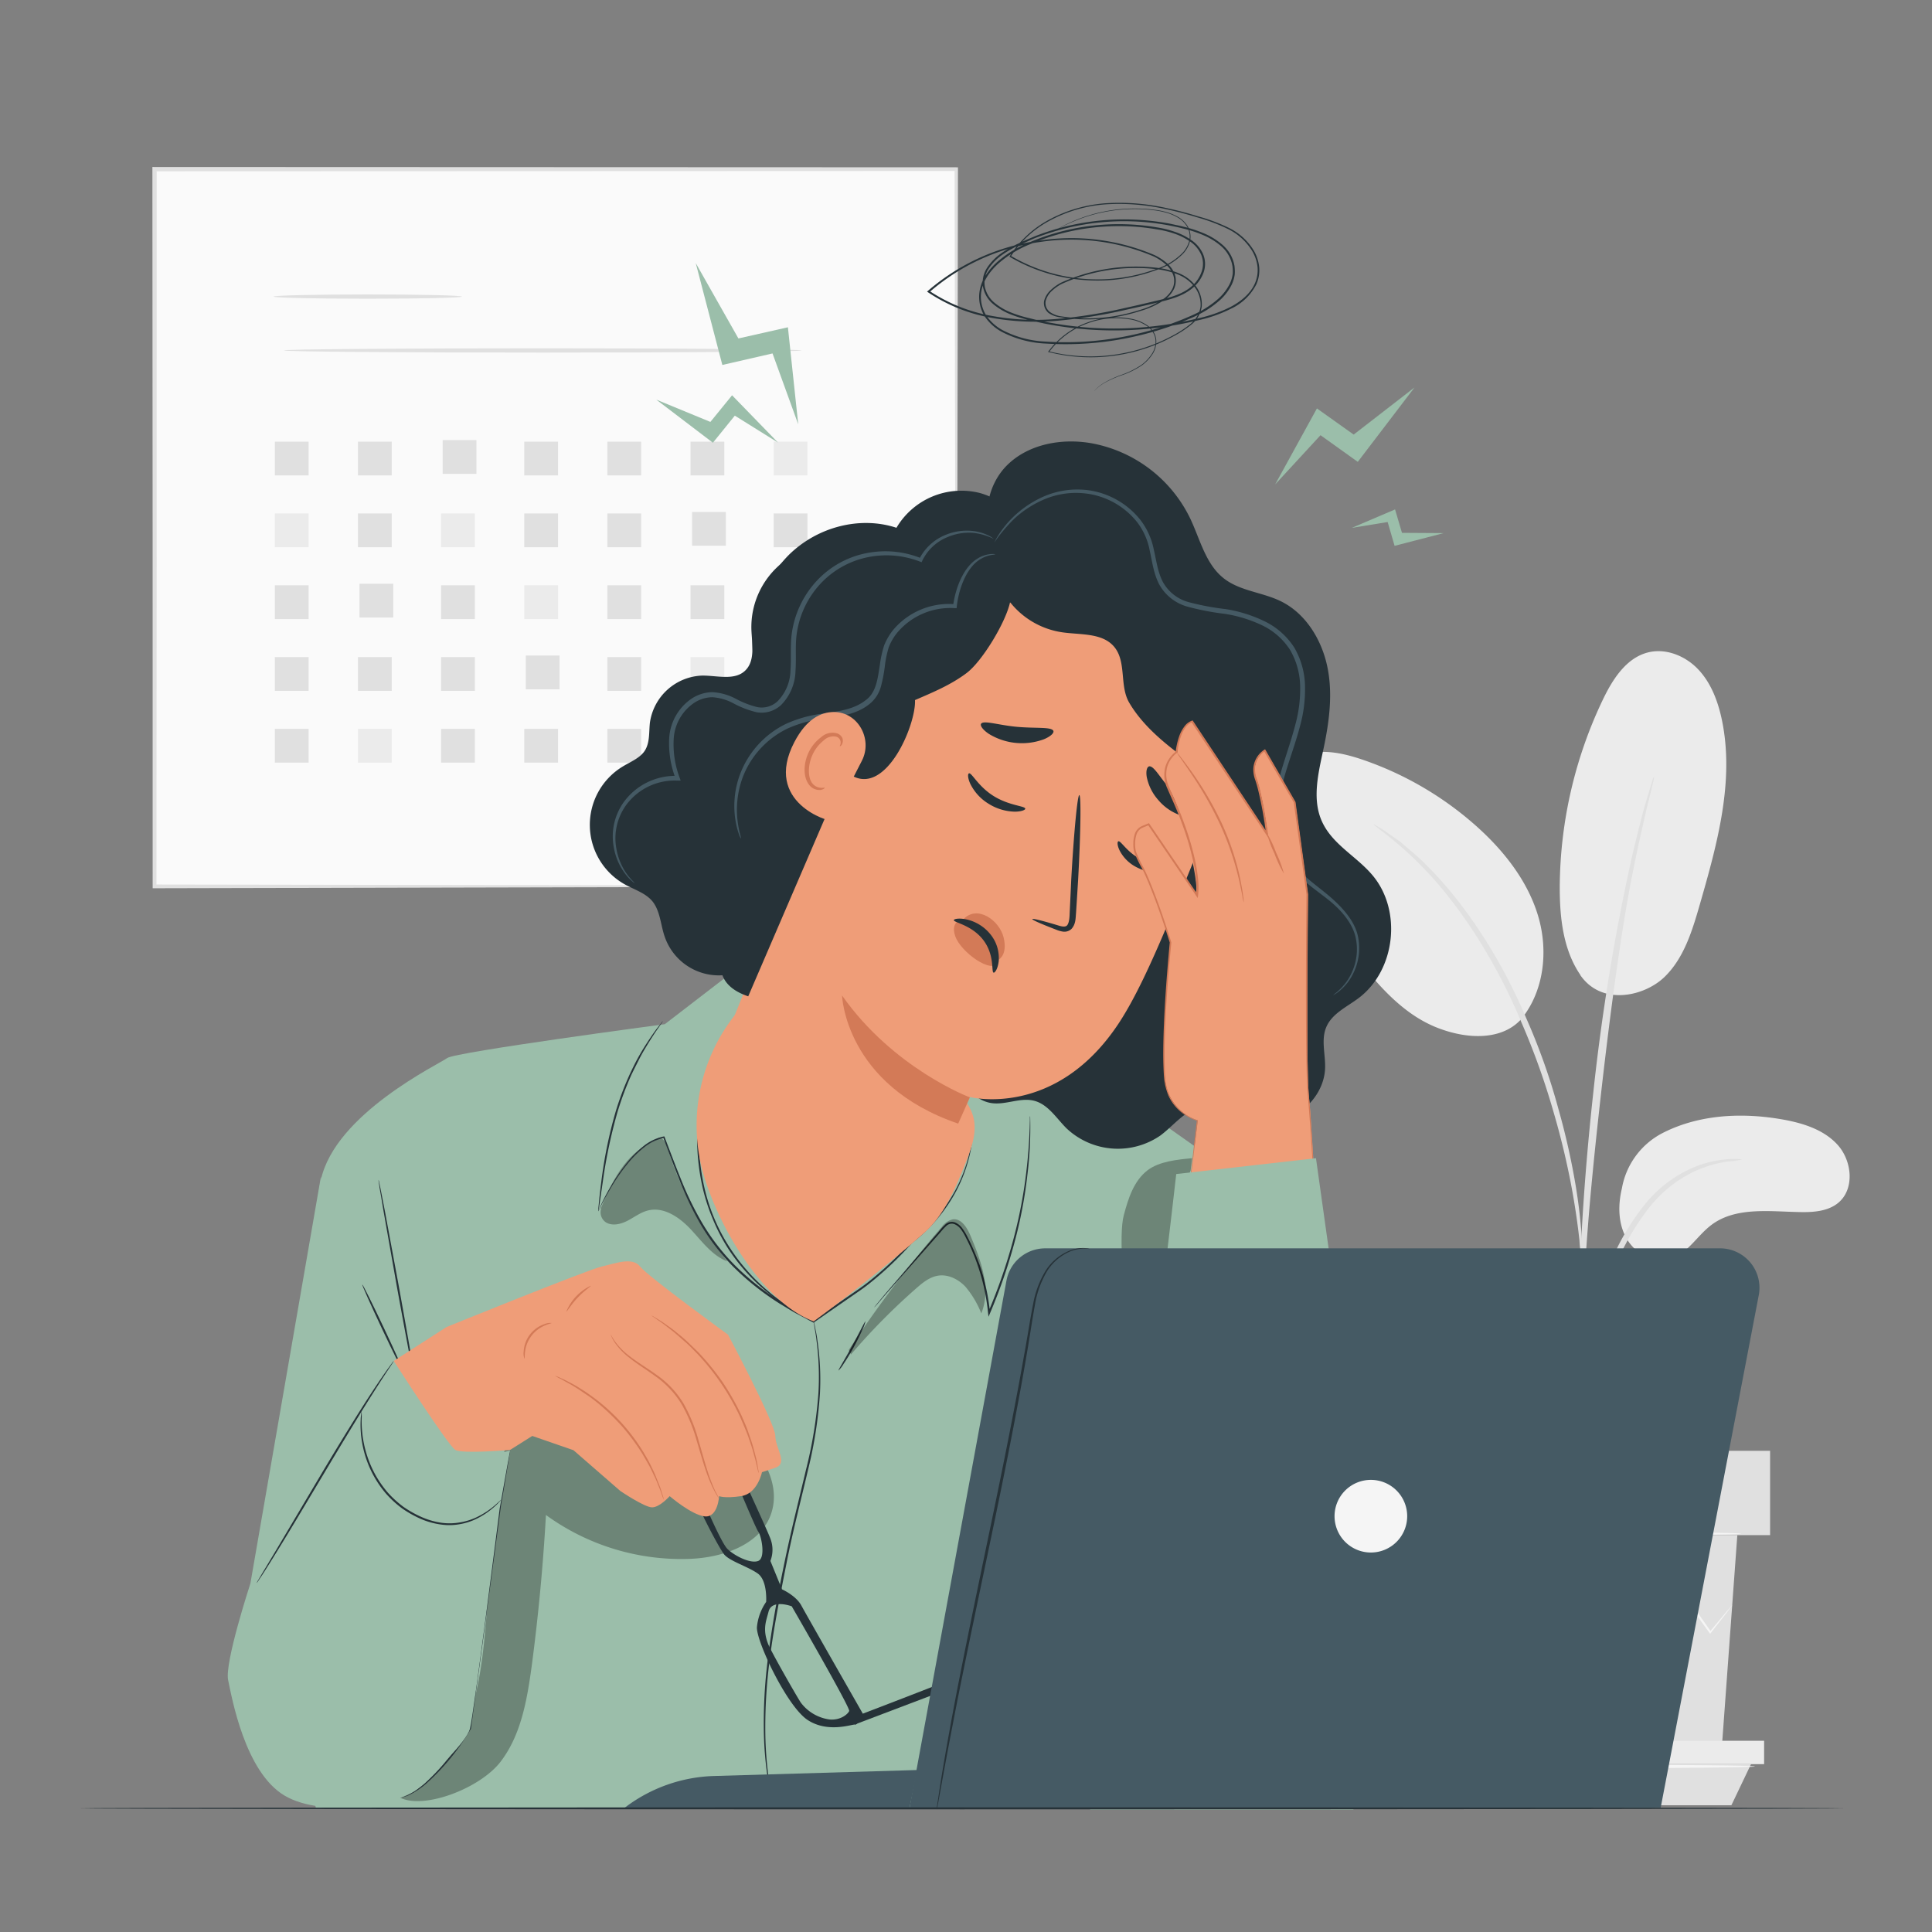 <svg xmlns="http://www.w3.org/2000/svg" viewBox="0 0 500 500"><rect x="0" y="0" width="500" height="500" fill="#808080" stroke="none"/><g id="freepik--background-complete--inject-64"><rect x="40" y="43.78" width="207.47" height="185.62" style="fill:#fafafa"></rect><path d="M247.47,229.39s0-1.19-.05-3.44,0-5.61,0-9.95c0-8.71-.07-21.45-.13-37.68-.05-32.43-.14-78.77-.24-134.54l.47.47L40,44.33h0l.55-.55c0,67.53,0,131.07-.06,185.61l-.49-.48,150.06.24,42.32.13,11.21.06,2.89,0,1,0s-.31,0-.94,0l-2.83,0-11.11.06-42.22.13L40,229.88h-.49v-.49c0-54.54,0-118.08-.07-185.61v-.56H40l207.45.08h.47v.48c-.1,55.89-.18,102.34-.24,134.84,0,16.18-.09,28.89-.12,37.58,0,4.29,0,7.59-.05,9.85S247.47,229.39,247.47,229.39Z" style="fill:#e0e0e0"></path><path d="M119.55,76.76c0,.3-10.92.55-24.39.55s-24.39-.25-24.39-.55,10.92-.56,24.39-.56S119.55,76.45,119.55,76.76Z" style="fill:#e0e0e0"></path><path d="M207.46,90.69c0,.31-30,.56-67,.56s-67-.25-67-.56,30-.55,67-.55S207.46,90.39,207.46,90.69Z" style="fill:#e0e0e0"></path><rect x="71.13" y="114.3" width="8.74" height="8.74" style="fill:#e0e0e0"></rect><rect x="92.64" y="114.3" width="8.74" height="8.74" style="fill:#e0e0e0"></rect><rect x="114.56" y="113.9" width="8.74" height="8.74" style="fill:#e0e0e0"></rect><rect x="135.68" y="114.3" width="8.74" height="8.74" style="fill:#e0e0e0"></rect><rect x="157.19" y="114.3" width="8.74" height="8.74" style="fill:#e0e0e0"></rect><rect x="178.71" y="114.3" width="8.74" height="8.74" style="fill:#e0e0e0"></rect><rect x="200.22" y="114.3" width="8.74" height="8.74" style="fill:#ebebeb"></rect><rect x="71.13" y="132.88" width="8.74" height="8.74" style="fill:#ebebeb"></rect><rect x="92.64" y="132.88" width="8.74" height="8.74" style="fill:#e0e0e0"></rect><rect x="114.16" y="132.88" width="8.74" height="8.74" style="fill:#ebebeb"></rect><rect x="135.68" y="132.88" width="8.74" height="8.74" style="fill:#e0e0e0"></rect><rect x="157.19" y="132.88" width="8.74" height="8.74" style="fill:#e0e0e0"></rect><rect x="179.11" y="132.49" width="8.74" height="8.74" style="fill:#e0e0e0"></rect><rect x="200.22" y="132.88" width="8.74" height="8.74" style="fill:#e0e0e0"></rect><rect x="71.13" y="151.47" width="8.74" height="8.74" style="fill:#e0e0e0"></rect><rect x="93.04" y="151.07" width="8.74" height="8.74" style="fill:#e0e0e0"></rect><rect x="114.16" y="151.47" width="8.74" height="8.74" style="fill:#e0e0e0"></rect><rect x="135.68" y="151.47" width="8.74" height="8.74" style="fill:#ebebeb"></rect><rect x="157.19" y="151.47" width="8.74" height="8.74" style="fill:#e0e0e0"></rect><rect x="178.71" y="151.47" width="8.74" height="8.74" style="fill:#e0e0e0"></rect><rect x="200.22" y="151.47" width="8.74" height="8.74" style="fill:#e0e0e0"></rect><rect x="71.13" y="170.05" width="8.74" height="8.74" style="fill:#e0e0e0"></rect><rect x="92.64" y="170.05" width="8.74" height="8.74" style="fill:#e0e0e0"></rect><rect x="114.16" y="170.05" width="8.74" height="8.74" style="fill:#e0e0e0"></rect><rect x="136.07" y="169.65" width="8.74" height="8.74" style="fill:#e0e0e0"></rect><rect x="157.19" y="170.05" width="8.74" height="8.74" style="fill:#e0e0e0"></rect><rect x="178.71" y="170.05" width="8.74" height="8.74" style="fill:#ebebeb"></rect><rect x="200.22" y="170.05" width="8.74" height="8.74" style="fill:#e0e0e0"></rect><rect x="71.13" y="188.63" width="8.74" height="8.74" style="fill:#e0e0e0"></rect><rect x="92.64" y="188.63" width="8.74" height="8.74" style="fill:#ebebeb"></rect><rect x="114.16" y="188.63" width="8.74" height="8.74" style="fill:#e0e0e0"></rect><rect x="135.68" y="188.63" width="8.74" height="8.74" style="fill:#e0e0e0"></rect><rect x="157.19" y="188.63" width="8.74" height="8.74" style="fill:#e0e0e0"></rect><rect x="179.11" y="188.23" width="8.74" height="8.74" style="fill:#e0e0e0"></rect><rect x="200.22" y="188.63" width="8.74" height="8.74" style="fill:#e0e0e0"></rect><path d="M430.18,293.28c9.25-4.77,20.13-5.39,30.4-3.69,5.51.91,11.26,2.56,15,6.7s4.46,11.43.16,15c-2.57,2.12-6.15,2.44-9.47,2.4-8-.09-16.95-1.51-23.37,3.33-3.66,2.75-6.1,7.34-10.48,8.7s-9.12-1.2-11.39-5.07-2.34-8.7-1.29-13.06A20,20,0,0,1,430.18,293.28Z" style="fill:#ebebeb"></path><path d="M409,252.39c5.65,8.08,16.64,5.4,21.74.48s7.24-12.08,9.2-18.89c4.48-15.56,9-31.89,5.67-47.73-1-4.74-2.77-9.47-6.1-13s-8.45-5.61-13.13-4.37c-5.54,1.46-9,6.89-11.47,12a113.75,113.75,0,0,0-11.25,48.83c0,7.87.9,16.12,5.34,22.61" style="fill:#ebebeb"></path><path d="M393.48,264c6.14-7.29,7.3-17.91,4.57-27s-8.9-16.89-16-23.22a86,86,0,0,0-28.68-16.92c-4.14-1.46-8.52-2.61-12.89-2.19s-8.78,2.65-10.82,6.54c-3,5.76-.13,12.74,3,18.43a218,218,0,0,0,18.83,28.68c5.65,7.28,12.11,14.46,20.72,17.75s17.54,2.9,22.1-3.07" style="fill:#ebebeb"></path><path d="M408.62,374.19a18.09,18.09,0,0,0,.51-3.67c.26-2.67.59-6,1-10a146,146,0,0,1,2.26-14.68,112.77,112.77,0,0,1,5.33-17.33,63.81,63.81,0,0,1,8.86-15.69,33,33,0,0,1,11.19-9.3,31.47,31.47,0,0,1,9.42-2.94,18.38,18.38,0,0,0,3.65-.52,16.19,16.19,0,0,0-3.72-.06,28.47,28.47,0,0,0-9.82,2.56,32.91,32.91,0,0,0-11.81,9.38,62.49,62.49,0,0,0-9.17,16,105.9,105.9,0,0,0-5.3,17.62A123.57,123.57,0,0,0,409,360.41c-.32,4.25-.44,7.69-.5,10.07A17.67,17.67,0,0,0,408.62,374.19Z" style="fill:#e0e0e0"></path><path d="M409.31,366.48a7.78,7.78,0,0,0,.1-1.7c0-1.28,0-2.89,0-4.87,0-4.22,0-10.34.22-17.89.37-15.1,1.67-31.35,4.19-54.26,2.37-21.54,5.57-46.61,8.93-62.91.73-3.71,1.45-7,2.14-10s1.21-5.45,1.75-7.5.83-3.49,1.13-4.73a7,7,0,0,0,.3-1.68,7.58,7.58,0,0,0-.59,1.6l-1.41,4.66c-.63,2-1.27,4.53-2,7.45s-1.56,6.24-2.35,9.94a551.49,551.49,0,0,0-9.4,58.38c-2.52,22.95-3.65,43.86-3.75,59-.09,7.57.07,13.7.26,17.93.13,2,.22,3.58.3,4.86A7.62,7.62,0,0,0,409.31,366.48Z" style="fill:#e0e0e0"></path><path d="M409.41,326.17a32.56,32.56,0,0,0,0-5.09,138.6,138.6,0,0,0-1.55-13.78,183.25,183.25,0,0,0-4.48-20.07,164.09,164.09,0,0,0-8.4-23.75c-7-16.52-16.42-30-24.65-38.39a62.58,62.58,0,0,0-5.8-5.39c-.89-.75-1.67-1.5-2.47-2.09l-2.25-1.55a32.75,32.75,0,0,0-4.29-2.75c-.24.33,6.07,4.05,14,12.52s17.13,21.87,24,38.25A187.28,187.28,0,0,1,402,287.61a200.5,200.5,0,0,1,4.77,19.88c1.05,5.72,1.66,10.4,2,13.64A33.68,33.68,0,0,0,409.41,326.17Z" style="fill:#e0e0e0"></path><polygon points="370.44 397.28 374.48 452.63 445.58 452.63 449.62 397.28 370.44 397.28" style="fill:#e0e0e0"></polygon><rect x="363.57" y="375.47" width="94.53" height="21.82" style="fill:#e0e0e0"></rect><polygon points="363.57 450.51 363.57 456.56 368.01 456.56 456.55 456.56 456.55 450.51 363.57 450.51" style="fill:#ebebeb"></polygon><polygon points="372.37 467.2 368.01 456.56 453.16 456.56 448.08 467.2 372.37 467.2" style="fill:#e0e0e0"></polygon><path d="M448.3,415.37s-.09.19-.33.51l-1.06,1.41-4.14,5.3-.19.24-.18-.25-10.17-14.07h.58l-10,14.18-.32.45-.35-.42-11.88-14.14h.68l-.65.82c-3.69,4.62-7.25,9.1-10.63,13.32l-.35.45-.33-.46c-3.6-5.11-7-9.88-10-14.19l.58,0-12.34,14.07-.22.25-.17-.29c-1.63-2.73-2.92-4.91-3.86-6.49l-1-1.73a2.69,2.69,0,0,1-.3-.62,3.07,3.07,0,0,1,.42.55c.28.44.65,1,1.09,1.67l4.06,6.37-.39,0L389,408.05l.31-.35.27.38,10.12,14.12-.68,0,10.6-13.34.65-.82.34-.42.35.41,11.84,14.17-.66,0,10.12-14.11.29-.41.29.41,10,14.23h-.37l4.31-5.17,1.16-1.34A3,3,0,0,1,448.3,415.37Z" style="fill:#f5f5f5"></path><path d="M450.61,396.92c0,.24-17.81.44-39.79.44s-39.79-.2-39.79-.44,17.82-.44,39.79-.44S450.61,396.67,450.61,396.92Z" style="fill:#f5f5f5"></path><path d="M454.2,457.16c0,.24-19.36.44-43.24.44s-43.24-.2-43.24-.44,19.36-.45,43.24-.45S454.2,456.91,454.2,457.16Z" style="fill:#f5f5f5"></path></g><g id="freepik--Character--inject-64"><path d="M197.76,247.14l-8,4.29-17.71,13.63s-54.23,7.2-56.31,8.76-29,14.37-32.7,31.56-11.14,129.3-11.14,129.3l9.84,33.12,197.51.31,46.32-.66s17.79-41.57,17.79-53-5.2-97.37-5.2-97.37l-55.55-39.17Z" style="fill:#9BBEAA"></path><path d="M171.55,264.25a2.38,2.38,0,0,1-.27.46c-.24.34-.52.76-.87,1.27-.78,1.08-1.84,2.7-3.07,4.73-.6,1-1.28,2.14-1.91,3.39s-1.31,2.58-2,4a81.22,81.22,0,0,0-3.59,9.58A129.67,129.67,0,0,0,156,305.86c-.34,2.3-.61,4.19-.81,5.59-.09.61-.16,1.11-.22,1.52a1.82,1.82,0,0,1-.12.52,2.12,2.12,0,0,1,0-.53c0-.41.08-.92.13-1.54.12-1.33.34-3.25.64-5.61a116.3,116.3,0,0,1,3.76-18.29,77.6,77.6,0,0,1,3.65-9.61c.68-1.44,1.34-2.79,2-4s1.35-2.36,2-3.38c1.29-2,2.39-3.61,3.22-4.66l.95-1.21A2.37,2.37,0,0,1,171.55,264.25Z" style="fill:#263238"></path><g style="opacity:0.3"><path d="M172.78,297.21c-.33-1.06-.75-2.25-1.78-2.66-.8-.33-.48.19-1.28.53-7.5,3.09-11.12,10-14.3,17.84l.18-.19a3.13,3.13,0,0,0,1.23,3.63c1.69,1,3.86.45,5.6-.45s3.33-2.15,5.23-2.63c4.1-1.06,8.19,1.75,11.09,4.85s5.5,6.78,9.46,8.31A91.21,91.21,0,0,1,172.78,297.21Z"></path></g><path d="M154.83,313.49a48.21,48.21,0,0,1,3.18-6.36,47.68,47.68,0,0,1,4.76-6.84,27.65,27.65,0,0,1,3.74-3.65,12.44,12.44,0,0,1,5.28-2.53l.15,0,.06.15c1.25,3.27,2.57,6.84,4.1,10.6a83.12,83.12,0,0,0,5.59,11.58,56,56,0,0,0,8.6,11.12,70.5,70.5,0,0,0,11.77,9.34c1.45.85,2.85,1.76,4.3,2.56l4.33,2.31h-.26l7.22-5,3.5-2.41c1.16-.79,2.29-1.58,3.36-2.42a88.35,88.35,0,0,0,11.2-10.53l0,0h0A42.15,42.15,0,0,0,246,310.17a38.48,38.48,0,0,0,4.63-10.77,39.67,39.67,0,0,0,1.18-7.46c.06-.88,0-1.55.07-2s0-.68,0-.68,0,.23,0,.68,0,1.13,0,2a36.8,36.8,0,0,1-1.06,7.52,38.4,38.4,0,0,1-4.57,10.9A42.38,42.38,0,0,1,236,321.73l0,0a88.61,88.61,0,0,1-11.24,10.63c-1.08.85-2.21,1.65-3.37,2.44l-3.5,2.42-7.22,5-.12.09-.14-.07-4.35-2.32c-1.46-.8-2.87-1.71-4.32-2.57a69.78,69.78,0,0,1-11.87-9.42,56.23,56.23,0,0,1-8.65-11.23A83.17,83.17,0,0,1,175.69,305c-1.52-3.78-2.82-7.36-4.05-10.63l.21.12a12.15,12.15,0,0,0-5.13,2.43,27.63,27.63,0,0,0-3.72,3.57,49.61,49.61,0,0,0-4.81,6.75c-1.17,2-2,3.54-2.53,4.61l-.61,1.23A1.73,1.73,0,0,1,154.83,313.49Z" style="fill:#263238"></path><path d="M266.6,288.87a99.28,99.28,0,0,1-.72,15.25,116.68,116.68,0,0,1-3.05,16.37,138.74,138.74,0,0,1-6.62,19.38l-.38.9-.12-1c-.07-.58-.12-1.21-.22-1.85A53.39,53.39,0,0,0,253,327.38c-.57-1.66-1.22-3.26-1.92-4.8-.35-.77-.72-1.52-1.1-2.26a13.68,13.68,0,0,0-1.22-2.08A4.08,4.08,0,0,0,247,316.8a2,2,0,0,0-2,.38,14.68,14.68,0,0,0-1.52,1.62l-1.45,1.65-5.29,6-7.69,8.71L227,337.56l-.56.6-.2.19a1.5,1.5,0,0,1,.16-.23l.52-.63,2-2.42,7.56-8.82,5.24-6.08c.48-.55,1-1.1,1.44-1.67a15.4,15.4,0,0,1,1.58-1.68,2.44,2.44,0,0,1,2.41-.46,4.52,4.52,0,0,1,1.94,1.59,14.18,14.18,0,0,1,1.28,2.15c.38.74.76,1.5,1.11,2.27.71,1.55,1.37,3.17,2,4.84A54.41,54.41,0,0,1,256,337.87c.1.64.15,1.28.22,1.87l-.5-.07a142.58,142.58,0,0,0,6.64-19.3,122,122,0,0,0,3.15-16.29c.58-4.68.82-8.49.92-11.12.07-1.32.07-2.34.1-3,0-.32,0-.58,0-.79S266.6,288.87,266.6,288.87Z" style="fill:#263238"></path><path d="M192,261.24s0,.08-.15.2l-.48.54c-.44.46-1,1.19-1.75,2.14a39.71,39.71,0,0,0-4.8,9,57.59,57.59,0,0,0-3.59,14.62,58.62,58.62,0,0,0,.8,18.38,48.76,48.76,0,0,0,2.8,9.13A47.69,47.69,0,0,0,189,323.1a50.69,50.69,0,0,0,10,11.22c1.61,1.42,3.25,2.48,4.62,3.5s2.69,1.72,3.73,2.31l2.43,1.34.63.36a.87.87,0,0,1,.21.14s-.08,0-.23-.09l-.65-.32-2.49-1.25c-1.06-.57-2.31-1.37-3.79-2.25s-3-2-4.69-3.46a50.12,50.12,0,0,1-10.18-11.24,47.81,47.81,0,0,1-4.17-8,49.13,49.13,0,0,1-2.84-9.21,58.17,58.17,0,0,1-.76-18.55,57,57,0,0,1,3.72-14.7,38,38,0,0,1,5-8.94,21,21,0,0,1,1.85-2.09l.51-.51Z" style="fill:#263238"></path><path d="M106.94,357.33s.08.08.2.28l.53.93-.15,0c-.71-3.36-2.65-13.66-4.86-25.85-1.32-7.5-2.52-14.29-3.41-19.3-.4-2.42-.73-4.4-1-5.86-.09-.65-.17-1.17-.23-1.6a2.14,2.14,0,0,1-.05-.56,2.76,2.76,0,0,1,.15.55c.09.41.2.94.33,1.58.29,1.44.67,3.42,1.14,5.83.93,5,2.18,11.77,3.57,19.27,2.2,12.18,4,22.52,4.5,25.91l.08.51-.23-.46-.47-1A1.46,1.46,0,0,1,106.94,357.33Z" style="fill:#263238"></path><path d="M104.53,355.27c-.13.06-2.65-5-5.63-11.31s-5.28-11.48-5.15-11.54,2.65,5,5.63,11.31S104.66,355.21,104.53,355.27Z" style="fill:#263238"></path><g style="opacity:0.3"><path d="M103.5,465.22c6.27,3.15,20.81-2.41,26.09-9.34s6.81-15.95,8-24.59q2.59-19.53,3.7-39.21a59.6,59.6,0,0,0,37.55,11.34c8.48-.39,18.15-3.76,20.78-11.83s-3-16.21-8.8-22.28a136.76,136.76,0,0,0-18-15.8c-4.23-3.1-8.87-6-14.09-6.61-5.63-.61-11.32,1.69-15.6,5.4s-7.27,8.71-9.46,13.93c-6.69,15.95-6.33,33.8-7.7,51s-3.19,35.09-18.46,46.31"></path></g><path d="M103.91,465.28a2.53,2.53,0,0,1,.43-.2l1.26-.55a22.9,22.9,0,0,0,4.28-2.94,59.64,59.64,0,0,0,11.55-14.4l0,.08c.91-6.85,2-14.85,3.11-23.35,1.84-13.48,3.46-25.68,4.77-34.5.81-4.35,1.46-7.88,1.93-10.38.23-1.19.41-2.13.55-2.82l.15-.73a1,1,0,0,1,.07-.24.69.69,0,0,1,0,.25c0,.2-.07.44-.11.74l-.45,2.84c-.43,2.5-1,6-1.77,10.4-1.18,8.87-2.81,21-4.61,34.51-1.16,8.5-2.25,16.49-3.18,23.34v.05l0,0a58.35,58.35,0,0,1-11.78,14.39,21.31,21.31,0,0,1-4.39,2.86c-.56.23-1,.38-1.3.48A1.47,1.47,0,0,1,103.91,465.28Z" style="fill:#263238"></path><path d="M200.17,467.45a1.3,1.3,0,0,1-.1-.31c-.06-.24-.13-.55-.22-.94-.18-.83-.51-2-.77-3.62A90.74,90.74,0,0,1,197.7,449a131.39,131.39,0,0,1,1.08-20.18c.92-7.56,2.45-15.79,4.23-24.39s3.85-16.71,5.59-24.1a114.54,114.54,0,0,0,3.21-19.88,72.33,72.33,0,0,0-.5-13.56c-.17-1.6-.44-2.82-.56-3.66l-.14-.95a1.38,1.38,0,0,1,0-.33,1.29,1.29,0,0,1,.08.32c.05.24.12.55.2.94.14.83.45,2,.65,3.65a69.45,69.45,0,0,1,.67,13.61,112.36,112.36,0,0,1-3.11,20c-1.72,7.41-3.85,15.49-5.55,24.1s-3.32,16.8-4.27,24.34A134.38,134.38,0,0,0,198.07,449a96.27,96.27,0,0,0,1.21,13.53c.23,1.59.53,2.8.67,3.64.07.39.13.71.17.95S200.17,467.45,200.17,467.45Z" style="fill:#263238"></path><path d="M217,354.69c-.12-.08,1.6-2.83,3.52-6.34s3.31-6.44,3.45-6.38a7.65,7.65,0,0,1-.72,2c-.52,1.21-1.31,2.85-2.27,4.62s-1.93,3.31-2.67,4.4A7.81,7.81,0,0,1,217,354.69Z" style="fill:#263238"></path><g style="opacity:0.3"><path d="M220.22,350.54a167.38,167.38,0,0,1,16.89-17.11c1.65-1.45,3.44-2.92,5.61-3.28,2.64-.44,5.33.92,7.16,2.88a24.7,24.7,0,0,1,4.08,6.88c2.62-6.44-.1-13.7-2.8-20.11-.88-2.09-2.4-4.57-4.64-4.23a5.18,5.18,0,0,0-2.88,2.06,312.29,312.29,0,0,0-24,31.75"></path></g><g style="opacity:0.3"><path d="M308.14,302.91l.37-3.17c-3.81.36-8.49.81-11.53,3.13-3.55,2.71-5,7.32-6.14,11.62-2.72,9.78,5,60.13,4.6,70.28,3.37-1.43,5.75-23,6.35-26.66,1.48-8.81-1.51-14.31-.6-16.77s.88-5.13.95-7.74c.33-11.69,1.49-19.91,6-30.69"></path></g><path d="M258.43,141.31c-4.84-6-3.25-15.59,2.29-21s14-6.91,21.57-5.63A35.48,35.48,0,0,1,308,134.13c2.6,5.45,4,11.89,8.77,15.59,4.18,3.26,9.94,3.54,14.7,5.88,6.38,3.12,10.5,9.81,12,16.76s.58,14.19-.89,21.15c-1.35,6.38-3.15,13.28-.41,19.19s8.91,8.92,13,13.78c7.74,9.13,6,24.67-3.59,31.85-3.05,2.29-6.91,4-8.37,7.56-1.33,3.22-.2,6.87-.27,10.35-.17,9-10.06,16.35-18.71,14-4.36-1.2-8.38-4.42-12.87-3.81s-7.43,4.73-11,7.4A19.37,19.37,0,0,1,276,292c-2.62-2.61-4.73-6.16-8.31-7.11s-7.33,1.1-11,.6c-4.79-.65-7.94-5.41-9.36-10s-1.79-9.64-4.18-13.84C240,256.09,234,253,229,249.1a49,49,0,0,1-4.2-73.9" style="fill:#263238"></path><path d="M191.36,261.27a46.08,46.08,0,0,0-9.78,40.84c3.57,14.11,15.37,34.74,29,39.86,8.84-6.48,20.2-15.53,28.44-22.75,5.33-4.67,8.16-11.5,10.8-18.08,1.52-3.8,3.07-7.9,2.12-11.88-.71-2.93-2.69-5.37-4.78-7.54a61.13,61.13,0,0,0-52.94-17.66" style="fill:#ef9d78"></path><path d="M231.83,159.68h0a24.26,24.26,0,0,1,27.75-12.78l34.11,8.7c17.05,5.49,30.4,31.88,20.35,55-7.94,18.25-16.07,41.18-24.22,53.78C273.42,289.7,251,283.91,251,283.91l-12.1,27-49.47-46.39Z" style="fill:#ef9d78"></path><path d="M289.43,217.73c.64-.24,2.32,3,6,4.73s7.32,1.24,7.5,1.89c.1.3-.73.9-2.33,1.18a10.41,10.41,0,0,1-6.27-1,10,10,0,0,1-4.52-4.32C289.11,218.83,289.12,217.83,289.43,217.73Z" style="fill:#263238"></path><path d="M250.8,200.14c.72-.14,2.38,3.41,6.36,5.88s8,2.54,8.17,3.23c.09.32-.86.79-2.65.81a13.31,13.31,0,0,1-6.87-2.07,12.51,12.51,0,0,1-4.73-5.21C250.38,201.21,250.45,200.19,250.8,200.14Z" style="fill:#263238"></path><path d="M267.17,237.86c.08-.22,2.59.41,6.59,1.61,1,.32,2,.54,2.45-.05s.59-1.8.62-3.13c.13-2.72.27-5.57.4-8.57.68-12.15,1.61-22,2.1-21.95s.35,9.91-.32,22.07q-.28,4.49-.54,8.56c-.12,1.25-.05,2.77-1.17,4a2.65,2.65,0,0,1-2.21.7,7.14,7.14,0,0,1-1.73-.49C269.46,239.11,267.09,238.08,267.17,237.86Z" style="fill:#263238"></path><path d="M251,284s-19.75-7.4-33.08-26.37c0,0,.75,23.16,30.06,33.16Z" style="fill:#d37a57"></path><path d="M253.9,187.32c.62-1,4.53.36,9.37.79s8.93-.05,9.35,1.06c.18.53-.7,1.42-2.46,2.15a16.37,16.37,0,0,1-14.27-1.41C254.31,188.84,253.62,187.8,253.9,187.32Z" style="fill:#263238"></path><path d="M297.49,198.32c1.26,0,2.82,3.11,5.52,6.08s5.49,5,5.31,6.26c-.12.57-1.17.82-2.83.33a13,13,0,0,1-5.65-3.86,12.77,12.77,0,0,1-3.07-6.08C296.51,199.35,296.9,198.36,297.49,198.32Z" style="fill:#263238"></path><path d="M258.5,248.31s2.32-1.21,1.24-5.67-6.74-8.49-10.33-4.82c0,0-3.62.27-2.2,4.45s9.68,10.08,11.22,6.72" style="fill:#d37a57"></path><path d="M257.15,251.72c-.66-.12.34-4.47-2.66-8.42s-7.74-4.55-7.63-5.17c0-.29,1.23-.6,3.2-.2a11.07,11.07,0,0,1,6.42,4.07,9.66,9.66,0,0,1,1.95,7C258.18,250.85,257.44,251.81,257.15,251.72Z" style="fill:#263238"></path><path d="M202.66,145.47a21.34,21.34,0,0,0-8.2,17.47c.15,3.74,1.06,8.15-1.69,10.69s-7.22,1.19-11,1.21A14.18,14.18,0,0,0,168.2,187c-.27,2.36,0,4.91-1.16,7s-3.77,3.09-5.89,4.38a17.64,17.64,0,0,0,.59,30.52c2.45,1.35,5.31,2.2,7.1,4.35,2,2.47,2.12,6,3.13,9a14.82,14.82,0,0,0,28.08.2" style="fill:#263238"></path><path d="M258,135.9a21.11,21.11,0,0,0,16.91,27.74c4.74.69,10.4.09,13.46,3.78,3.22,3.88,1.31,10.06,3.86,14.42,3.63,6.21,9.84,11.17,15.72,15.33,4.55,3.21-.65,12.14,1.33,17.34s10.13,17.07,15.69,17.28c1.22-4.65,8.14-25.08,8.26-29.88s-1-9.8-3.94-13.58c-1.63-2.07-3.77-3.72-5.18-5.94-3.05-4.81-2-11-3-16.63A23.1,23.1,0,0,0,308.11,149c-5.55-2.54-12.06-2.82-17.19-6.13-3.79-2.45-6.5-6.36-10.43-8.58-7.65-4.32-17.23-1-25.14,2.8" style="fill:#263238"></path><path d="M221.13,194c-.79-.53-6,3.44-.86,6.61,9.07,5.54,16.86-13.2,16.53-19.43,4.62-2,9.29-3.93,13.36-7S260.31,161,261.4,155.86c3.47,1.41,20.24,1.54,18.78.53-3.31-2.29-10-7.2-10.89-11-1.93-8.35-7.86-15.62-15.7-17.8a19.52,19.52,0,0,0-21.59,9c-9.33-3.08-20.39-.31-27.83,7a32.52,32.52,0,0,0-8.87,28.94c.54,2.66,1.44,5.44.59,8.08-1.06,3.26-4.34,5-6.95,7.14-7.11,5.77-10.17,16-9.3,25.17s2.45,12.86,7,16.19c8.91,6.5-9.61,23.12,7,28.74" style="fill:#263238"></path><path d="M345,257.55c0-.06.59-.41,1.56-1.32a14,14,0,0,0,3.35-4.7,14.28,14.28,0,0,0,.93-8.92c-.78-3.49-3.41-6.81-6.93-9.64s-7.91-5.56-11.09-10.19-3.75-11-2.73-17,3.54-12,5.16-18.31a34.66,34.66,0,0,0,1.23-9.76,19.28,19.28,0,0,0-2.62-9.53,17.67,17.67,0,0,0-7.44-6.45,34.61,34.61,0,0,0-9.4-2.86,67.76,67.76,0,0,1-9.6-1.84,12,12,0,0,1-7.47-5.89c-1.45-2.86-1.77-5.89-2.4-8.64a17.31,17.31,0,0,0-3.24-7.34A20.05,20.05,0,0,0,282,127.86a21.06,21.06,0,0,0-11.86,1.42,27,27,0,0,0-7.68,5,41.08,41.08,0,0,0-5.08,6.05s.05-.18.22-.48a14.91,14.91,0,0,1,.77-1.33,25.55,25.55,0,0,1,3.73-4.61,27,27,0,0,1,7.75-5.3,21.79,21.79,0,0,1,12.31-1.67,20.92,20.92,0,0,1,12.95,7.58,18.44,18.44,0,0,1,3.5,7.76c.66,2.81,1,5.77,2.35,8.34a10.83,10.83,0,0,0,6.78,5.24,66,66,0,0,0,9.43,1.77,36,36,0,0,1,9.77,3,19,19,0,0,1,8,6.93,20.56,20.56,0,0,1,2.8,10.18,35.7,35.7,0,0,1-1.28,10.12c-1.69,6.43-4.23,12.3-5.22,18.19s-.52,11.82,2.44,16.17,7.34,7.06,10.79,10.08,6.29,6.46,7,10.19a14.68,14.68,0,0,1-1.19,9.29,13.45,13.45,0,0,1-3.63,4.69A6.89,6.89,0,0,1,345,257.55Z" style="fill:#455a64"></path><path d="M314.29,197.17c.11.05-.49,1.43-1.1,4.05a29.65,29.65,0,0,0-.35,11.27,28,28,0,0,0,2.26,7.43,37.11,37.11,0,0,0,4.9,7.5,22.08,22.08,0,0,1,2.67,4.29,10.56,10.56,0,0,1,.94,5.3c-.29,3.72-2.12,7-3.48,10.39s-2.23,6.89-.92,10,3.69,5.44,5.94,7.68a30.71,30.71,0,0,1,5.88,7.14,11.11,11.11,0,0,1,1,8.05,13.35,13.35,0,0,1-7.16,8.91,10.42,10.42,0,0,1-3.05.85,3.82,3.82,0,0,1-1.1,0,20.37,20.37,0,0,0,3.93-1.3,13.12,13.12,0,0,0,6.47-8.67,10.34,10.34,0,0,0-1-7.33,29.75,29.75,0,0,0-5.76-6.78c-2.26-2.23-4.89-4.63-6.29-8.09a11.06,11.06,0,0,1-.67-5.54,21.56,21.56,0,0,1,1.58-5.41c1.41-3.45,3.15-6.66,3.41-10s-1.41-6.27-3.3-8.78a37,37,0,0,1-4.92-7.78,28.7,28.7,0,0,1-1.41-19.27,19.72,19.72,0,0,1,1.07-3A3.35,3.35,0,0,1,314.29,197.17Z" style="fill:#455a64"></path><path d="M164.25,228.56s-.22-.12-.57-.42a11.11,11.11,0,0,1-1.46-1.47,15.73,15.73,0,0,1-3.32-7.11,15.28,15.28,0,0,1,2.45-11.87,16.5,16.5,0,0,1,14.07-6.89l-.55.74a25.34,25.34,0,0,1-1.69-10.41,13.35,13.35,0,0,1,5.35-10,10,10,0,0,1,5.85-2,14.73,14.73,0,0,1,6.05,1.71A23.45,23.45,0,0,0,196,183a6,6,0,0,0,5.29-1.57,11.7,11.7,0,0,0,3.28-7.87c.23-2.94-.05-5.93.26-8.92a25,25,0,0,1,7.36-15.16,23.84,23.84,0,0,1,13.54-6.57,24.54,24.54,0,0,1,12.71,1.59l-.56.23a13.12,13.12,0,0,1,6.88-6.32,14.36,14.36,0,0,1,6.93-1,12.11,12.11,0,0,1,4.21,1.22,5.94,5.94,0,0,1,1.27.84,15.17,15.17,0,0,0-5.52-1.58,14.21,14.21,0,0,0-6.62,1.19,12.4,12.4,0,0,0-6.35,6.05l-.18.37-.39-.15a24,24,0,0,0-12.23-1.37,23,23,0,0,0-12.85,6.38,23.85,23.85,0,0,0-6.93,14.43c-.29,2.83,0,5.81-.23,8.91a12.94,12.94,0,0,1-3.69,8.72,7.37,7.37,0,0,1-6.39,1.9,24.51,24.51,0,0,1-5.93-2.27,13.47,13.47,0,0,0-5.5-1.61,8.79,8.79,0,0,0-5.11,1.74,12.1,12.1,0,0,0-4.9,9.12,24.51,24.51,0,0,0,1.53,9.94l.28.78-.83,0a15.58,15.58,0,0,0-13.27,6.31,14.67,14.67,0,0,0-2.55,11.24,16,16,0,0,0,3,7C163.56,227.88,164.3,228.5,164.25,228.56Z" style="fill:#455a64"></path><path d="M257.55,143.43c.06.23-2-.1-4.51,1.75s-4.77,6.18-5.42,11.74l-.05.47-.48,0a17.94,17.94,0,0,0-14.72,6.15,13.87,13.87,0,0,0-2.37,4,27.24,27.24,0,0,0-1,4.84,38,38,0,0,1-1,5.23,8.77,8.77,0,0,1-3.15,4.73c-3.32,2.59-7.4,3-11,3.6a31.23,31.23,0,0,0-10,2.59A23.17,23.17,0,0,0,192.28,201a24.21,24.21,0,0,0-1.37,11.66c.36,2.8,1,4.28.83,4.32a3.74,3.74,0,0,1-.49-1.05,20.71,20.71,0,0,1-.84-3.19,23.54,23.54,0,0,1,1-12.06,23.86,23.86,0,0,1,11.91-13.3,32.07,32.07,0,0,1,10.33-2.77c3.56-.57,7.43-1.07,10.33-3.36,2.86-2,3.17-5.8,3.72-9.13a28.7,28.7,0,0,1,1.11-5.07,15.42,15.42,0,0,1,2.62-4.35,18.87,18.87,0,0,1,15.75-6.33l-.53.44c.8-5.79,3.24-10.27,6.08-12.09a7.7,7.7,0,0,1,3.51-1.31A4.36,4.36,0,0,1,257.55,143.43Z" style="fill:#455a64"></path><path d="M223.06,196.87c2.85-5.58-1-12.61-7.25-12.6-3.45,0-7.15,1.88-10.23,7.78-8.21,15.74,9.29,20.74,9.55,20.3C215.29,212.08,219.72,203.42,223.06,196.87Z" style="fill:#ef9d78"></path><path d="M213.43,203.88c0-.09-.37.05-1,0a3.08,3.08,0,0,1-2.07-1c-1.34-1.48-1.37-4.85,0-7.72a10,10,0,0,1,2.81-3.53,3.57,3.57,0,0,1,3.16-1,1.58,1.58,0,0,1,1.23,1.6c0,.55-.28.81-.22.88s.48-.09.69-.8A2,2,0,0,0,218,191a2.31,2.31,0,0,0-1.31-1.19,4.34,4.34,0,0,0-4.14.94,10.62,10.62,0,0,0-3.24,3.89c-1.55,3.23-1.47,7,.46,8.89a3.34,3.34,0,0,0,2.72.89C213.21,204.24,213.47,203.94,213.43,203.88Z" style="fill:#d37a57"></path><path d="M207.38,415.49c-1.4-2.58-5-4.17-5-4.17l-3-7.35a8,8,0,0,0,0-5.77c-1.19-3.18-9.94-21.65-9.74-22.25l-2.26-.13s8.06,19.55,8.85,20.55,2,6.81,0,7.6-6.21-1.35-8-3.14-7.48-15.24-8.47-18,.77-6.65.77-6.65l1.59-3.77H180a73.3,73.3,0,0,0-2.19,7.74c-.79,3.78,8.15,20.27,9.54,22.06s6.16,3.18,8.74,5,2.19,7.36,2.19,7.36a13.78,13.78,0,0,0-2.39,6.55c-.2,3.58,7.75,20.47,13.11,24s11.73,1,12.32,1.2,2-2.79,2-2.79S208.77,418.07,207.38,415.49ZM214.7,445a11.2,11.2,0,0,1-7.38-4.27c-.65-.86-7.61-13-8.51-15.22-1.56-3.93-.48-6.11.09-8.41.83-3.35,6-1.39,6-1.39s15.22,26.3,14.87,27.1S217.56,445.25,214.7,445Z" style="fill:#263238"></path><path d="M223.27,443.5s44.31-16.86,46.38-18.77,9.55-12.89,9.55-12.89,3.66.63,3.18,1.59-7.48,11.94-15,15.12-46.14,17.74-46.14,17.74Z" style="fill:#263238"></path><path d="M83.05,304.55,64.8,409.81s-6.72,20.48-5.76,25,4.35,23.8,14.59,29.88,30.52,2.11,34.68-2,12.36-11.78,13.32-15.3,7.69-57,7.69-57l2.67-15s-9.92,3.2-16-1-14.08-22.08-14.08-22.08L93,366Z" style="fill:#9BBEAA"></path><path d="M101.91,352.21a2.89,2.89,0,0,1-.34.59l-1.09,1.65c-.94,1.42-2.3,3.49-3.93,6.07-3.28,5.16-7.66,12.37-12.45,20.38S75,396.16,71.77,401.37c-1.6,2.6-2.92,4.69-3.85,6.13-.45.67-.82,1.22-1.09,1.64a4.44,4.44,0,0,1-.41.55,2.68,2.68,0,0,1,.32-.61l1-1.69,3.72-6.21,12.19-20.55c4.79-8,9.23-15.2,12.59-20.31,1.68-2.56,3.08-4.6,4.08-6l1.16-1.59A3.76,3.76,0,0,1,101.91,352.21Z" style="fill:#263238"></path><path d="M129.7,388.16a2.78,2.78,0,0,1-.38.43c-.27.27-.63.7-1.17,1.17a20.33,20.33,0,0,1-5.05,3.41,15.88,15.88,0,0,1-4,1.27,15.1,15.1,0,0,1-4.86.12,19.79,19.79,0,0,1-5.18-1.4,28.45,28.45,0,0,1-5-2.79,26.78,26.78,0,0,1-4.23-3.9,27.46,27.46,0,0,1-6.08-12.92,26.15,26.15,0,0,1-.41-6.07c0-.72.12-1.27.15-1.65a3.5,3.5,0,0,1,.1-.57,22,22,0,0,1,0,2.23,29.21,29.21,0,0,0,.57,6,28.53,28.53,0,0,0,3.08,8.35,29,29,0,0,0,3,4.3,27.19,27.19,0,0,0,4.16,3.82,28.2,28.2,0,0,0,4.92,2.74,19.73,19.73,0,0,0,5,1.4A15.22,15.22,0,0,0,119,394a16.34,16.34,0,0,0,4-1.18,21.44,21.44,0,0,0,5.06-3.23C129.1,388.68,129.67,388.12,129.7,388.16Z" style="fill:#263238"></path><path d="M101.91,352.21l13.66-8.78s36.4-14.79,40.1-15.64,8-2.56,10,0,22.75,17.63,22.75,17.63,12.23,23,12.23,26.17,3.41,7.13,0,8.26L197.2,381s-1.14,5.58-5.41,6.2-5.69,0-5.69,0-.28,5.58-3.69,5.24-9.1-5.24-9.1-5.24-2.56,2.9-4.55,2.9-8.25-4.26-8.25-4.26l-12.1-10.53-10.66-3.69L132,375.25s-12.3,1.05-14.15,0S101.91,352.21,101.91,352.21Z" style="fill:#ef9d78"></path><path d="M171.82,388.16a10.16,10.16,0,0,1-.63-1.62c-.18-.52-.41-1.16-.72-1.89s-.61-1.57-1.05-2.46-.87-1.89-1.43-2.9-1.19-2.1-1.86-3.23a56.89,56.89,0,0,0-5.07-6.83,58.9,58.9,0,0,0-6.11-5.92c-1-.81-2-1.61-3-2.26s-1.85-1.28-2.69-1.8-1.63-1-2.31-1.36-1.28-.72-1.78-1a11.58,11.58,0,0,1-1.52-.83,9.69,9.69,0,0,1,1.61.65,19.25,19.25,0,0,1,1.83.88c.7.37,1.51.77,2.36,1.3s1.79,1.08,2.75,1.77,2,1.43,3,2.24a50.08,50.08,0,0,1,11.29,12.87c.67,1.14,1.32,2.21,1.83,3.28s1,2,1.39,3,.71,1.77,1,2.51.48,1.39.63,1.93A11.06,11.06,0,0,1,171.82,388.16Z" style="fill:#d37a57"></path><path d="M186.08,387.81s-.12-.14-.31-.44-.47-.73-.78-1.32a37.34,37.34,0,0,1-2.22-5.18c-.79-2.24-1.56-5-2.46-8a42,42,0,0,0-3.84-9.35,24.59,24.59,0,0,0-6.84-7.34c-2.52-1.83-4.95-3.31-6.8-4.83a17.26,17.26,0,0,1-3.86-4.1,10,10,0,0,1-.72-1.36,1.86,1.86,0,0,1-.19-.5c.05,0,.33.66,1.08,1.75a18.31,18.31,0,0,0,3.92,3.92c1.86,1.46,4.29,2.9,6.85,4.74a24.4,24.4,0,0,1,7,7.45,41.14,41.14,0,0,1,3.86,9.48c.88,3,1.61,5.74,2.35,8a45,45,0,0,0,2,5.2A19,19,0,0,1,186.08,387.81Z" style="fill:#d37a57"></path><path d="M196.34,381.21a1.89,1.89,0,0,1-.16-.49c-.09-.39-.2-.86-.34-1.44s-.31-1.39-.56-2.26-.49-1.89-.88-3-.74-2.27-1.25-3.52-1.07-2.57-1.68-3.95a62,62,0,0,0-11-16.19c-1.06-1.08-2.05-2.13-3.06-3s-1.93-1.73-2.82-2.46-1.71-1.34-2.43-1.9-1.36-1-1.89-1.36l-1.22-.84c-.27-.2-.41-.31-.4-.33a2.31,2.31,0,0,1,.46.24l1.27.77c.55.33,1.21.75,1.95,1.29s1.61,1.11,2.5,1.85,1.88,1.5,2.87,2.43,2,1.92,3.11,3a65.75,65.75,0,0,1,6.24,7.7,64.64,64.64,0,0,1,4.86,8.62c.61,1.4,1.21,2.72,1.65,4s.87,2.46,1.2,3.57.58,2.11.81,3a23.25,23.25,0,0,1,.48,2.29c.1.58.18,1.07.25,1.46A1.79,1.79,0,0,1,196.34,381.21Z" style="fill:#d37a57"></path><path d="M142.76,342.39c0,.08-.71.19-1.76.65a8.43,8.43,0,0,0-5.11,6.74c-.15,1.14-.06,1.86-.14,1.87a3.64,3.64,0,0,1-.22-1.9,7.93,7.93,0,0,1,5.34-7.06A3.79,3.79,0,0,1,142.76,342.39Z" style="fill:#d37a57"></path><path d="M152.9,332.75c.08.14-1.68,1.25-3.42,3.11s-2.78,3.66-2.92,3.59a12.66,12.66,0,0,1,6.34-6.7Z" style="fill:#d37a57"></path><path d="M295.61,214c-1.73.72-2.08,2.79-2.05,4.66,0,2.34.62,2.72,2.53,6.64,3.13,6.41,6.87,18.57,6.87,18.57s-3.07,30.7-1,37.91a12.2,12.2,0,0,0,8,8.17l-2.8,23.71h33.49s-1.19-23-1.91-30c-.76-7.4-.26-52.15-.26-52.15l-3.29-23.89-7.75-13.42a6.05,6.05,0,0,0-2.29,7.35c1.75,4.91,2.9,14.34,2.9,14.34l-19.39-29.18s-3.81.91-4,8c0,0-5.64,3.67-2,9.63C306.58,211,310.8,231,309.32,231l-12-17.67Z" style="fill:#ef9d78"></path><path d="M307.08,313.66s0-.53.15-1.57.29-2.59.51-4.59c.46-4.05,1.14-10,2-17.57l.09.14a12.67,12.67,0,0,1-4.26-2.36,11.55,11.55,0,0,1-3.2-4.23,16.26,16.26,0,0,1-1.18-5.59q-.17-3-.14-6.1c.09-8.38.74-17.76,1.69-27.94v.08c-1.57-4.94-3.31-10.15-5.49-15.43-.55-1.32-1.13-2.63-1.79-3.93a31.74,31.74,0,0,1-1.92-4,8.46,8.46,0,0,1-.24-2.29,8,8,0,0,1,.34-2.3,3.42,3.42,0,0,1,1.4-1.93,6.82,6.82,0,0,1,1.07-.5l1.06-.44.18-.07.11.16L310,231.59l-.46.1a19.43,19.43,0,0,0-.06-4.63,39.8,39.8,0,0,0-.8-4.68,72.58,72.58,0,0,0-2.8-9.29c-1.1-3.09-2.49-6.09-3.84-9.18a8.22,8.22,0,0,1-.54-5.09,7.51,7.51,0,0,1,2.86-4.32l-.11.19a18.55,18.55,0,0,1,1.06-4.51,9.29,9.29,0,0,1,1.18-2.13,4.23,4.23,0,0,1,2-1.55l.16-.05.11.16.23.34,19.16,28.85-.47.17a102.91,102.91,0,0,0-2.05-11.43c-.23-.93-.49-1.84-.79-2.73a7.79,7.79,0,0,1-.48-2.88,6.26,6.26,0,0,1,2.83-4.89l.21-.14.13.23,7.75,13.42,0,0v0q1.71,12.54,3.27,23.9v0h0c-.14,12.38-.21,23.71-.19,33.73,0,5,0,9.7.15,14,.06,2.16.18,4.22.38,6.2s.29,3.87.41,5.66c.47,7.16.75,12.78.95,16.61.09,1.91.16,3.37.2,4.37s.05,1.5.05,1.5-.05-.51-.11-1.5-.16-2.46-.27-4.36c-.24-3.83-.57-9.45-1.07-16.61-.13-1.79-.26-3.67-.43-5.65s-.35-4.05-.41-6.21c-.14-4.34-.18-9-.21-14-.05-10,0-21.35.12-33.73v0q-1.57-11.34-3.31-23.89l0,.08-7.77-13.4.34.09a5.82,5.82,0,0,0-2.59,4.48,7.67,7.67,0,0,0,.46,2.7q.47,1.36.81,2.76a105,105,0,0,1,2.07,11.5l.14,1.09-.61-.92-19.17-28.84-.22-.34.27.11a3.81,3.81,0,0,0-1.7,1.36,8.47,8.47,0,0,0-1.1,2,18.11,18.11,0,0,0-1,4.38v.11l-.1.08a7,7,0,0,0-2.65,4,7.8,7.8,0,0,0,.52,4.78c1.33,3.05,2.74,6.09,3.84,9.19a73.19,73.19,0,0,1,2.82,9.36A40.43,40.43,0,0,1,310,227a20,20,0,0,1,.06,4.77l-.09.64-.37-.54c-4.33-6.38-8.55-12.58-12.53-18.43l.29.08c-.69.31-1.48.57-2.07.9a2.92,2.92,0,0,0-1.2,1.68,7.48,7.48,0,0,0-.32,2.16,8,8,0,0,0,.22,2.15,32.29,32.29,0,0,0,1.88,4c.66,1.31,1.25,2.64,1.8,4,2.18,5.31,3.91,10.52,5.47,15.48v.08c-1,10.17-1.64,19.54-1.76,27.91q0,3.13.12,6.07a15.8,15.8,0,0,0,1.13,5.49,12,12,0,0,0,7.25,6.46l.11,0v.1c-.93,7.59-1.65,13.51-2.14,17.55l-.57,4.59C307.17,313.13,307.08,313.66,307.08,313.66Z" style="fill:#d37a57"></path><path d="M321.88,233.55a9.88,9.88,0,0,1-.36-1.65c-.19-1.07-.51-2.61-.94-4.51a75.65,75.65,0,0,0-4.95-14.3,97.08,97.08,0,0,0-7.55-13.16c-1.08-1.61-2-2.9-2.61-3.79a12.66,12.66,0,0,1-.93-1.42,9.87,9.87,0,0,1,1.09,1.3c.68.85,1.63,2.11,2.76,3.7a84.54,84.54,0,0,1,7.71,13.15,68.2,68.2,0,0,1,4.84,14.44c.38,1.91.66,3.47.78,4.56A9.47,9.47,0,0,1,321.88,233.55Z" style="fill:#d37a57"></path><path d="M332.28,226.1a31.74,31.74,0,0,1-2.45-5.2,30.65,30.65,0,0,1-2-5.39,32.37,32.37,0,0,1,2.44,5.19A32.2,32.2,0,0,1,332.28,226.1Z" style="fill:#d37a57"></path><path d="M304.41,303.84h0c-5.88,51.88-13.53,107.1-22.33,164.46h68.17c12.82-28.38,5-53.14,1.56-88.43l-11.24-80.13Z" style="fill:#9BBEAA"></path><path d="M282.08,468.3a1.64,1.64,0,0,1,0-.33l.12-1c.13-.89.3-2.16.52-3.77.48-3.31,1.17-8,2-13.88,1.72-11.74,4.1-27.9,6.72-45.76s4.75-34.08,6.18-45.83c.73-5.88,1.28-10.63,1.65-13.92.19-1.62.34-2.89.45-3.79l.12-1a1.77,1.77,0,0,1,.07-.33s0,.11,0,.33l-.08,1c-.08.9-.2,2.18-.35,3.8-.31,3.29-.8,8.06-1.49,13.94-1.33,11.76-3.45,28-6,45.87s-5.06,34-6.88,45.74c-.91,5.82-1.66,10.54-2.18,13.85-.26,1.6-.47,2.86-.61,3.76-.07.4-.13.73-.17,1A1.85,1.85,0,0,1,282.08,468.3Z" style="fill:#263238"></path></g><g id="freepik--Device--inject-64"><path d="M429.78,467.85H235.39l25.08-136.43a10.2,10.2,0,0,1,10-8.35H445.17a10.2,10.2,0,0,1,10,12.11Z" style="fill:#455a64"></path><path d="M235.39,467.85H161.65l.3-.22a40,40,0,0,1,22.74-8l52.72-1.55Z" style="fill:#455a64"></path><path d="M282.08,323.25c0,.05-.54-.1-1.57-.11a9.77,9.77,0,0,0-4.32,1.08,13.22,13.22,0,0,0-5.18,4.71,25,25,0,0,0-3.18,8.82c-.63,3.45-1.19,7.28-1.88,11.37s-1.45,8.45-2.31,13c-1.69,9.17-3.7,19.23-5.88,29.76-4.39,21.07-8.46,40.12-11.11,54-1.34,6.92-2.37,12.53-3.07,16.41-.35,1.9-.62,3.39-.81,4.46-.1.48-.17.86-.23,1.16a2.15,2.15,0,0,1-.1.39s0-.13,0-.4.1-.69.16-1.17c.17-1.08.39-2.58.68-4.49.61-3.89,1.57-9.52,2.84-16.46,2.53-13.87,6.52-32.95,10.91-54,2.18-10.53,4.2-20.57,5.93-29.73.88-4.57,1.65-8.93,2.38-13s1.3-7.89,2-11.37a25.06,25.06,0,0,1,3.34-8.94,13.4,13.4,0,0,1,5.4-4.75,9.38,9.38,0,0,1,4.44-1A5.55,5.55,0,0,1,282.08,323.25Z" style="fill:#263238"></path><path d="M364.18,392.39a9.4,9.4,0,1,1-9.4-9.4A9.4,9.4,0,0,1,364.18,392.39Z" style="fill:#f5f5f5"></path></g><g id="freepik--Desk--inject-64"><path d="M477.62,468c0,.14-102.37.26-228.61.26S20.38,468.15,20.38,468s102.34-.26,228.63-.26S477.62,467.86,477.62,468Z" style="fill:#263238"></path></g><g id="freepik--lighting-bolts--inject-64"><polygon points="206.58 109.81 203.91 84.7 191.1 87.59 180.06 68.09 186.94 94.45 199.93 91.47 206.58 109.81" style="fill:#9BBEAA"></polygon><polygon points="201.36 114.55 189.46 102.3 183.85 109.19 169.84 103.42 184.5 114.58 190.17 107.57 201.36 114.55" style="fill:#9BBEAA"></polygon><polygon points="330 125.38 340.82 105.7 350.33 112.47 366.08 100.27 351.39 119.53 341.75 112.63 330 125.38" style="fill:#9BBEAA"></polygon><polygon points="349.85 136.61 361.04 131.84 362.83 137.9 373.62 137.97 360.92 141.26 359.12 135.1 349.85 136.61" style="fill:#9BBEAA"></polygon></g><g id="freepik--Line--inject-64"><path d="M272.23,60.15s.45-.29,1.35-.83a36.57,36.57,0,0,1,4.17-2.09A40.44,40.44,0,0,1,295.44,54a29.59,29.59,0,0,1,3.05.25,19.22,19.22,0,0,1,3.18.58,13,13,0,0,1,3.15,1.28,7,7,0,0,1,2.57,2.47,5.38,5.38,0,0,1,.62,3.66,7.27,7.27,0,0,1-1.85,3.43,17,17,0,0,1-7,4.25,43.77,43.77,0,0,1-18.07,2.59,44.35,44.35,0,0,1-19.7-6l-.14-.09.09-.14a27.27,27.27,0,0,1,10.38-9.54,36.43,36.43,0,0,1,14.47-4.14,55.58,55.58,0,0,1,15.89,1.29c2.68.57,5.36,1.28,8,2.11a45.39,45.39,0,0,1,8,3,15.42,15.42,0,0,1,6.41,5.87,10.66,10.66,0,0,1,1.39,4.25,9,9,0,0,1-.74,4.46,13.92,13.92,0,0,1-6.49,6.28,36.16,36.16,0,0,1-8.76,3.07,91.5,91.5,0,0,1-38.54,1c-.83-.14-1.64-.34-2.47-.51s-1.64-.36-2.46-.57a33.26,33.26,0,0,1-4.87-1.49,16.51,16.51,0,0,1-4.45-2.61,7.63,7.63,0,0,1-2.69-4.45,7.06,7.06,0,0,1,1.12-5.11,14.08,14.08,0,0,1,3.73-3.73,28.24,28.24,0,0,1,4.62-2.58c.78-.4,1.6-.75,2.41-1.09s1.63-.69,2.47-1a62.81,62.81,0,0,1,21.1-4,63.83,63.83,0,0,1,10.94.76c.91.14,1.82.29,2.73.5s1.81.36,2.7.61a31.33,31.33,0,0,1,5.31,1.72,17.74,17.74,0,0,1,4.8,2.95,9.37,9.37,0,0,1,3,4.79l.15.71.06.73a10.06,10.06,0,0,1,0,1.45,8.84,8.84,0,0,1-.84,2.76,13.67,13.67,0,0,1-3.62,4.44,25,25,0,0,1-4.8,3.15c-.85.45-1.73.83-2.61,1.2s-1.76.75-2.66,1.09A78.61,78.61,0,0,1,294,87a80.63,80.63,0,0,1-23.23,1.92,27.11,27.11,0,0,1-11.43-3,12.44,12.44,0,0,1-4.47-4,9.59,9.59,0,0,1-1.44-5.84A10.65,10.65,0,0,1,255,71.4a17.16,17.16,0,0,1,3.22-3.73,29.54,29.54,0,0,1,8.33-5,58.58,58.58,0,0,1,18.66-4.5,59.31,59.31,0,0,1,9.52.07c1.58.14,3.15.34,4.71.61A25.58,25.58,0,0,1,304.05,60a16.19,16.19,0,0,1,4.24,2.12,8.52,8.52,0,0,1,3.06,3.63,6.57,6.57,0,0,1,.15,4.72,9.27,9.27,0,0,1-2.65,3.89c-2.4,2.12-5.5,3-8.45,3.73s-5.93,1.41-8.89,2.06A129.65,129.65,0,0,1,273.74,83a64,64,0,0,1-17.62-.84,43,43,0,0,1-15.94-6.51l-.26-.17.23-.21a55.67,55.67,0,0,1,28.77-13A54.83,54.83,0,0,1,298.75,66a14.67,14.67,0,0,1,3.12,2,7.25,7.25,0,0,1,2.17,3,5.19,5.19,0,0,1-.18,3.7,7.49,7.49,0,0,1-2.36,2.81,22,22,0,0,1-6.48,3,45.46,45.46,0,0,1-6.83,1.62,44.38,44.38,0,0,1-13.66,0A6.73,6.73,0,0,1,271.37,81a3.32,3.32,0,0,1-1.15-3.15A5.74,5.74,0,0,1,272,75a11.72,11.72,0,0,1,2.7-1.89A47.23,47.23,0,0,1,299,69.26a22,22,0,0,1,5.77,1.33A10.48,10.48,0,0,1,309.44,74,7.75,7.75,0,0,1,311,79.41a7.39,7.39,0,0,1-2.8,4.69A28.11,28.11,0,0,1,303.74,87,42.73,42.73,0,0,1,299,89.24a45.26,45.26,0,0,1-9.6,2.65,44.38,44.38,0,0,1-18-.78l-.19,0,.11-.15a21.62,21.62,0,0,1,10-7.47,21.27,21.27,0,0,1,10.92-1.08,11.17,11.17,0,0,1,4.62,1.74,6.12,6.12,0,0,1,1.63,1.66,5,5,0,0,1,.74,2.11,6,6,0,0,1-1.1,3.94,11,11,0,0,1-2.58,2.67,21.9,21.9,0,0,1-5.53,2.68A30.05,30.05,0,0,0,286,99a11.37,11.37,0,0,0-2.18,1.57c-.22.2-.37.37-.48.48l-.16.16a8.86,8.86,0,0,1,.62-.67,11.07,11.07,0,0,1,2.16-1.6,29.09,29.09,0,0,1,4-1.84,22.55,22.55,0,0,0,5.49-2.7,10.69,10.69,0,0,0,2.53-2.65,5.77,5.77,0,0,0,1.06-3.83,4.64,4.64,0,0,0-.72-2,5.67,5.67,0,0,0-1.59-1.61,10.9,10.9,0,0,0-4.54-1.69,21.07,21.07,0,0,0-10.81,1.09,21.43,21.43,0,0,0-9.88,7.41l-.07-.2a44.24,44.24,0,0,0,17.88.74A45.53,45.53,0,0,0,298.91,89a44.11,44.11,0,0,0,4.68-2.2,27.66,27.66,0,0,0,4.43-2.9,7.12,7.12,0,0,0,2.68-4.48,7.44,7.44,0,0,0-1.54-5.14,10.1,10.1,0,0,0-4.49-3.31A21.15,21.15,0,0,0,299,69.63a46.71,46.71,0,0,0-24.15,3.81,11.07,11.07,0,0,0-2.6,1.82,5.39,5.39,0,0,0-1.63,2.65,2.9,2.9,0,0,0,1,2.76,6.35,6.35,0,0,0,3,1.19,44.1,44.1,0,0,0,13.52,0,46,46,0,0,0,6.77-1.62,21.42,21.42,0,0,0,6.35-3,7.07,7.07,0,0,0,2.22-2.64,4.74,4.74,0,0,0,.16-3.38,6.63,6.63,0,0,0-2-2.83,13.77,13.77,0,0,0-3-2A54.43,54.43,0,0,0,269,62.65a55.2,55.2,0,0,0-28.51,13l0-.39a42.72,42.72,0,0,0,15.77,6.42,63.37,63.37,0,0,0,17.48.84,129.44,129.44,0,0,0,17.7-2.88c3-.65,5.92-1.35,8.88-2.06s6-1.59,8.23-3.61A8.75,8.75,0,0,0,311,70.26a6.15,6.15,0,0,0-.15-4.37,8,8,0,0,0-2.88-3.4,16,16,0,0,0-4.11-2.05,24.73,24.73,0,0,0-4.53-1.09c-1.54-.27-3.1-.47-4.66-.61a59.61,59.61,0,0,0-9.45-.06,58.06,58.06,0,0,0-18.48,4.46,28.87,28.87,0,0,0-8.2,4.92c-2.36,2.1-4.4,4.87-4.66,8.07a9.06,9.06,0,0,0,1.36,5.51,12,12,0,0,0,4.28,3.83,26.65,26.65,0,0,0,11.21,2.94,80.37,80.37,0,0,0,23.09-1.9,79.37,79.37,0,0,0,11-3.37q1.33-.51,2.64-1.08c.88-.37,1.74-.75,2.58-1.19a24.89,24.89,0,0,0,4.7-3.08,13.29,13.29,0,0,0,3.49-4.27,8.51,8.51,0,0,0,.79-2.6,8.85,8.85,0,0,0,0-1.36l-.06-.68-.14-.67A8.85,8.85,0,0,0,316,63.68a17.35,17.35,0,0,0-4.67-2.86,31,31,0,0,0-5.23-1.7c-.89-.24-1.79-.42-2.69-.61s-1.79-.35-2.7-.49a62.89,62.89,0,0,0-31.79,3.2c-.83.29-1.64.62-2.45,1s-1.61.68-2.39,1.08a28,28,0,0,0-4.55,2.54,13.51,13.51,0,0,0-3.6,3.59,6.6,6.6,0,0,0-1.06,4.77,7.22,7.22,0,0,0,2.53,4.17,15.87,15.87,0,0,0,4.32,2.53,31.82,31.82,0,0,0,4.81,1.47c.81.21,1.62.41,2.44.57s1.63.37,2.45.51a91.1,91.1,0,0,0,38.35-1,35.43,35.43,0,0,0,8.66-3c2.65-1.4,5.12-3.36,6.32-6.07a8.61,8.61,0,0,0,.7-4.24A10.22,10.22,0,0,0,324.09,65a15.14,15.14,0,0,0-6.24-5.71,46,46,0,0,0-7.88-3c-2.67-.83-5.34-1.54-8-2.11a55.26,55.26,0,0,0-15.79-1.3A36,36,0,0,0,271.86,57a26.91,26.91,0,0,0-10.27,9.4l-.06-.23a44.23,44.23,0,0,0,37.52,3.5A16.81,16.81,0,0,0,306,65.48a7.18,7.18,0,0,0,1.81-3.31,5.13,5.13,0,0,0-.59-3.51,6.74,6.74,0,0,0-2.49-2.4,12.58,12.58,0,0,0-3.1-1.27,19.58,19.58,0,0,0-3.15-.59c-1-.14-2-.21-3-.26a40.72,40.72,0,0,0-17.65,3.17,40.1,40.1,0,0,0-4.18,2C272.7,59.89,272.23,60.15,272.23,60.15Z" style="fill:#263238"></path></g></svg>
